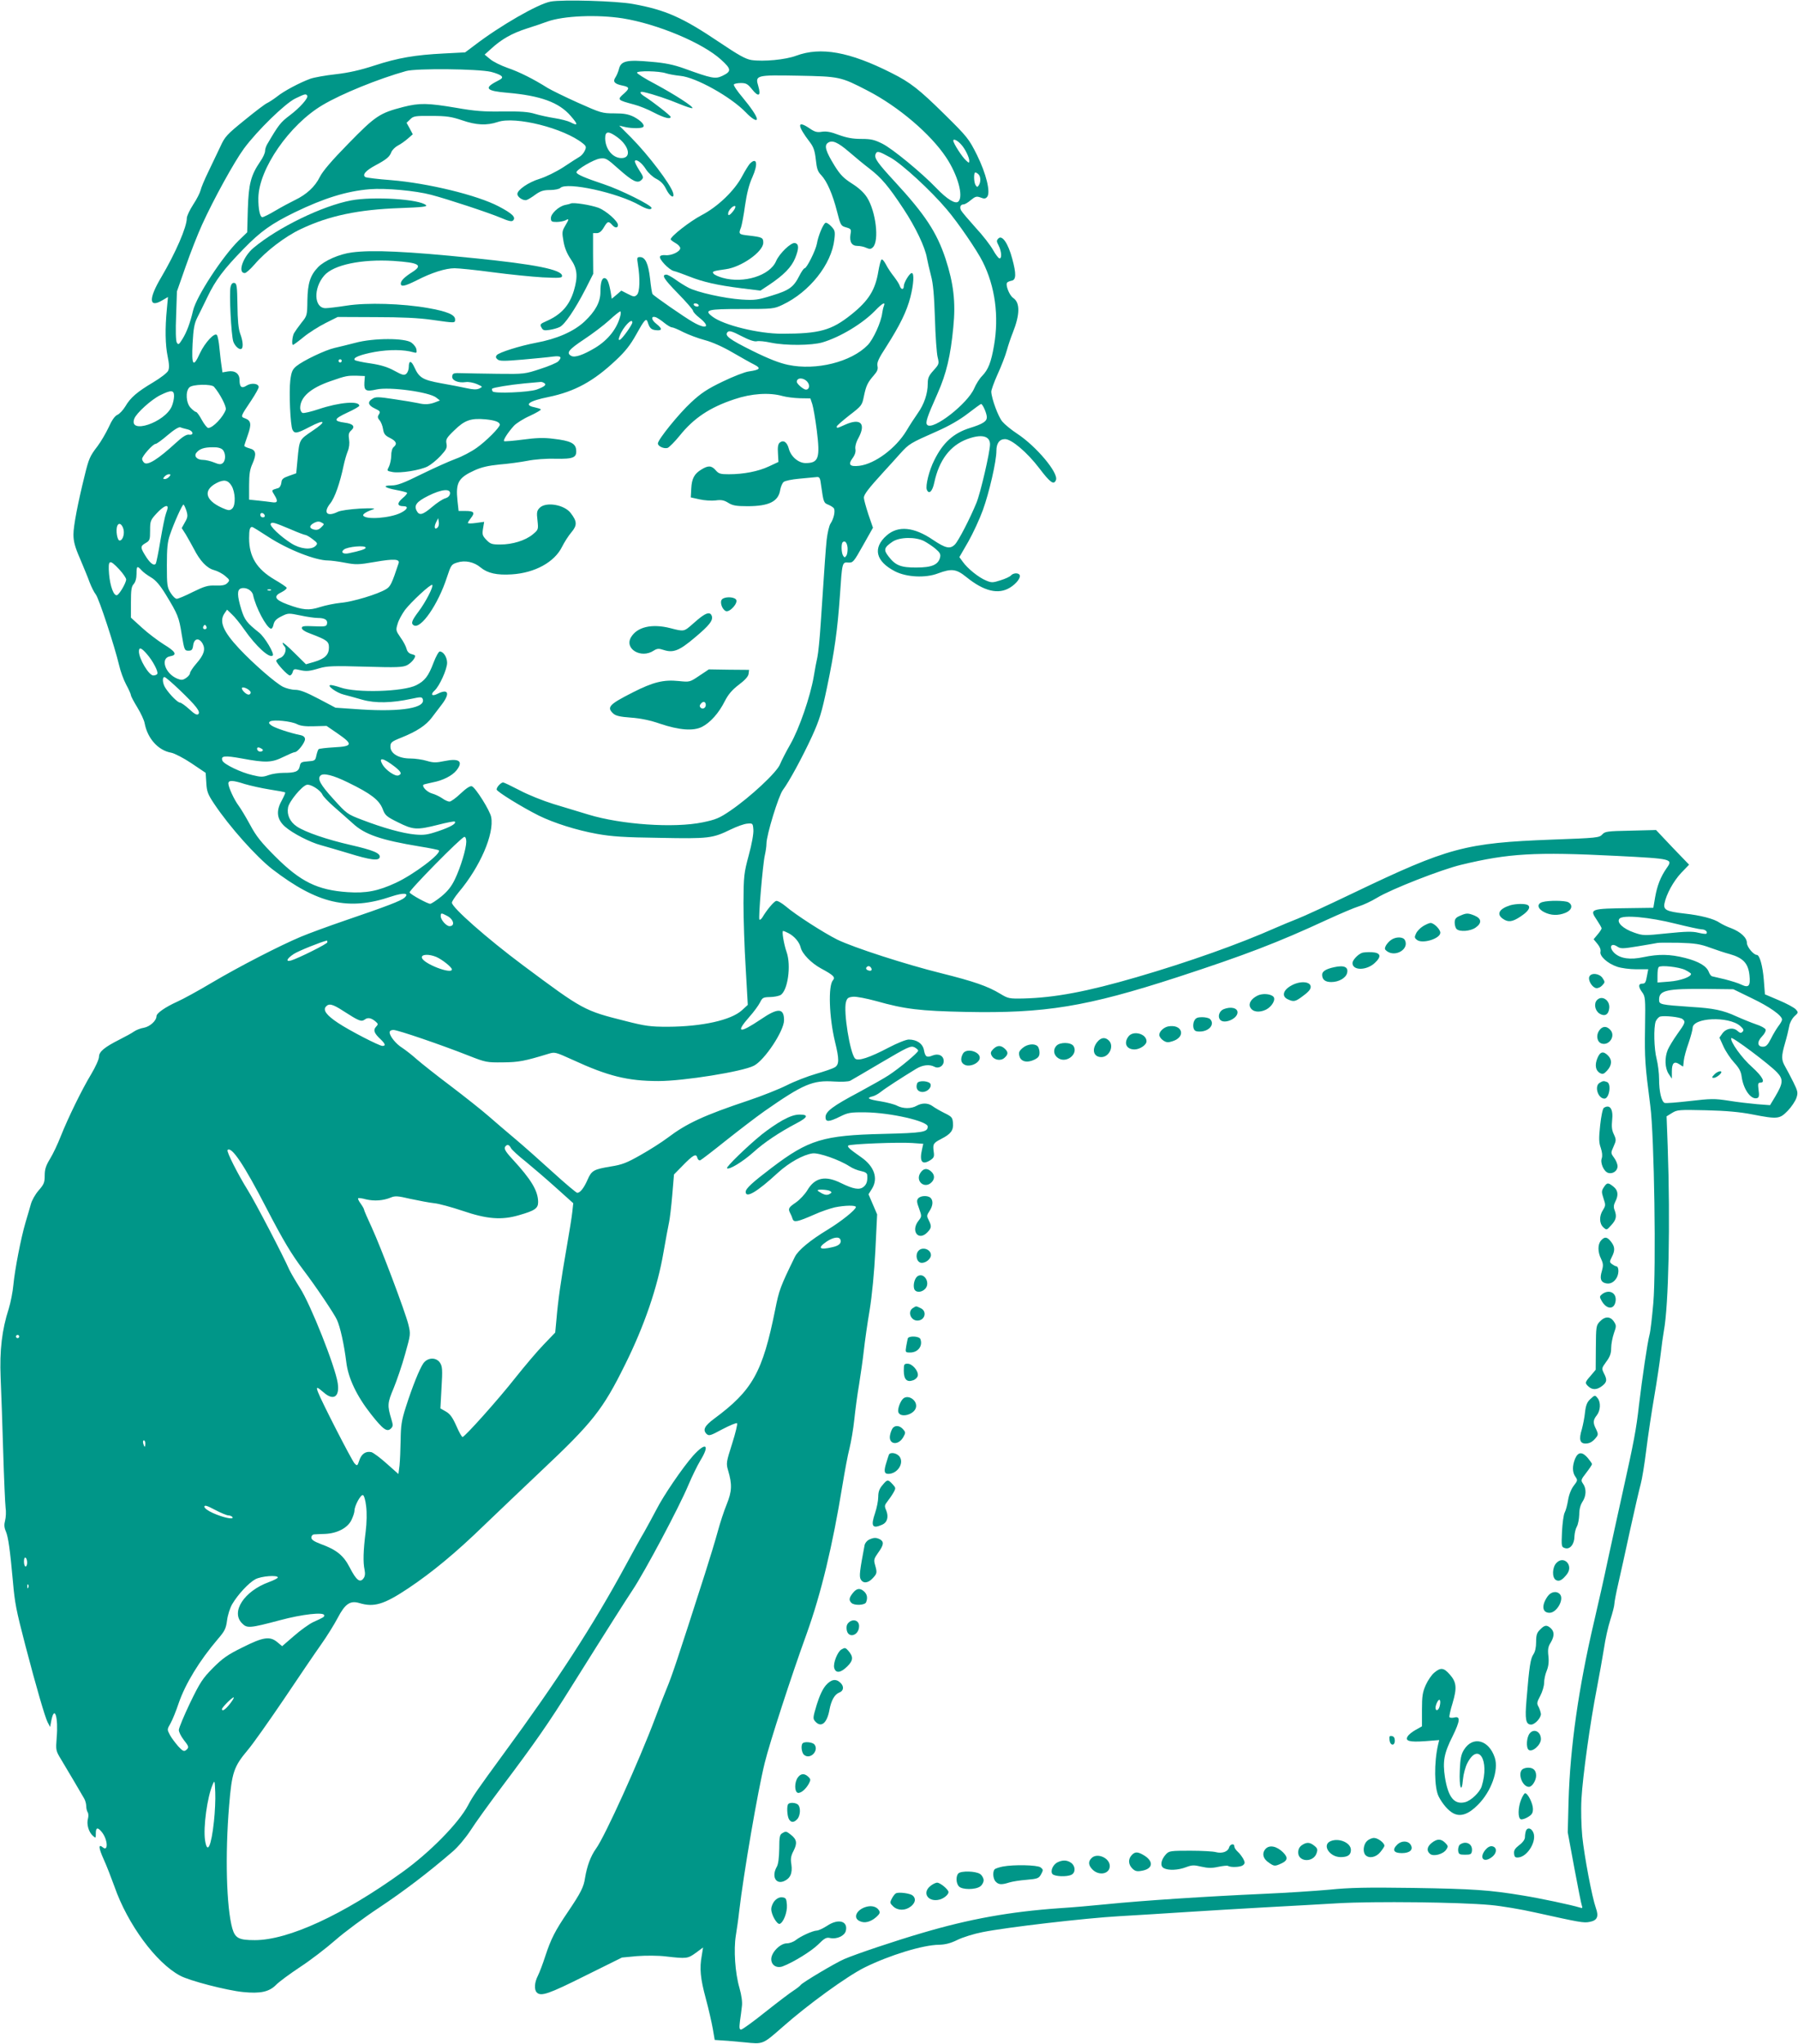 <?xml version="1.0" standalone="no"?>
<!DOCTYPE svg PUBLIC "-//W3C//DTD SVG 20010904//EN"
 "http://www.w3.org/TR/2001/REC-SVG-20010904/DTD/svg10.dtd">
<svg version="1.0" xmlns="http://www.w3.org/2000/svg"
 width="1126pt" height="1280pt" viewBox="0 0 1126 1280"
 preserveAspectRatio="xMidYMid meet">
<g transform="translate(0,1280) scale(0.1,-0.1)"
fill="#009688" stroke="none">
<path d="M3448 12790 c-78 -14 -318 -152 -479 -276 l-56 -42 -134 -7 c-179 -9
-286 -27 -436 -76 -86 -28 -160 -45 -241 -54 -64 -7 -135 -20 -158 -28 -66
-24 -166 -77 -208 -111 -22 -17 -50 -35 -62 -41 -13 -5 -77 -54 -143 -108
-110 -89 -123 -103 -151 -165 -18 -37 -51 -107 -75 -157 -24 -49 -46 -102 -49
-117 -4 -16 -24 -56 -46 -89 -22 -34 -40 -72 -40 -85 0 -56 -70 -217 -160
-370 -81 -136 -78 -195 6 -145 l36 21 -7 -76 c-12 -121 -10 -224 5 -296 10
-49 11 -74 3 -90 -6 -13 -48 -45 -93 -72 -101 -60 -143 -96 -175 -151 -14 -23
-36 -47 -50 -53 -16 -7 -35 -34 -55 -79 -17 -36 -48 -89 -69 -117 -48 -62 -55
-79 -80 -181 -44 -177 -71 -319 -71 -372 0 -43 9 -78 41 -151 22 -53 50 -119
60 -148 11 -29 28 -63 39 -77 20 -25 118 -325 146 -443 8 -36 28 -91 44 -121
17 -31 30 -61 30 -67 0 -6 18 -40 40 -76 22 -36 43 -81 46 -100 18 -95 85
-170 167 -184 20 -4 77 -33 126 -66 l89 -60 4 -63 c3 -55 10 -72 50 -132 97
-145 263 -330 363 -408 284 -218 478 -263 747 -171 76 25 114 22 81 -8 -21
-19 -109 -53 -373 -143 -102 -35 -225 -80 -275 -101 -129 -54 -386 -186 -560
-289 -82 -49 -179 -102 -215 -118 -75 -34 -130 -72 -130 -91 0 -28 -41 -65
-78 -72 -20 -3 -49 -14 -63 -24 -14 -10 -54 -32 -90 -50 -95 -48 -129 -76
-129 -108 0 -15 -22 -64 -49 -109 -58 -96 -145 -274 -191 -390 -18 -46 -47
-108 -66 -139 -27 -44 -34 -67 -34 -106 0 -44 -5 -55 -38 -93 -21 -24 -43 -63
-49 -87 -7 -24 -21 -74 -33 -113 -29 -98 -67 -295 -76 -390 -4 -44 -17 -111
-29 -150 -43 -133 -58 -261 -51 -433 4 -87 11 -294 16 -462 5 -168 12 -326 15
-351 4 -25 2 -62 -3 -81 -7 -26 -6 -44 5 -69 15 -36 26 -115 44 -314 12 -135
19 -173 78 -400 70 -268 123 -448 139 -480 l16 -30 8 43 c20 96 44 16 33 -110
-6 -79 -6 -81 28 -137 41 -68 127 -214 144 -244 7 -12 13 -33 13 -47 0 -14 4
-31 9 -39 5 -7 6 -25 2 -40 -10 -34 4 -83 29 -106 20 -18 20 -18 20 13 0 39
12 41 39 7 36 -46 40 -123 5 -94 -29 24 -27 -3 5 -74 18 -39 48 -117 68 -172
82 -235 260 -477 410 -557 57 -32 294 -93 395 -103 108 -11 163 1 206 44 20
21 89 71 152 113 63 41 162 117 219 167 58 51 182 143 276 205 156 104 306
218 459 350 34 29 81 85 112 132 29 46 120 172 202 281 203 270 290 395 429
618 243 388 347 551 383 605 77 115 294 523 351 660 22 52 55 120 74 152 63
102 36 121 -45 31 -66 -75 -185 -249 -230 -338 -20 -38 -54 -101 -76 -140 -23
-38 -74 -131 -114 -205 -203 -375 -431 -727 -764 -1180 -170 -233 -194 -267
-225 -326 -58 -110 -238 -294 -411 -418 -370 -267 -714 -426 -924 -426 -100 0
-123 12 -141 73 -37 133 -46 459 -20 770 17 208 29 243 117 348 31 36 131 178
224 315 92 137 197 292 234 344 37 52 84 128 105 168 46 88 78 110 135 93 93
-28 155 -9 308 93 148 99 297 222 475 395 90 86 250 239 357 340 323 304 386
385 524 664 121 243 204 486 241 703 14 81 30 166 35 189 5 22 14 99 20 170
l11 130 52 53 c68 70 87 80 94 52 3 -12 11 -19 19 -16 7 3 80 59 161 124 82
65 189 147 240 183 245 171 303 195 437 186 47 -3 89 -1 101 5 11 6 100 58
198 116 160 94 180 104 203 94 13 -7 24 -16 24 -22 0 -12 -116 -109 -185 -154
-27 -18 -112 -66 -188 -107 -162 -86 -207 -120 -207 -155 0 -32 21 -31 90 3
50 25 65 28 160 27 156 -2 390 -55 390 -89 0 -35 -29 -40 -279 -46 -376 -9
-466 -36 -698 -212 -121 -92 -163 -130 -163 -151 0 -43 72 0 201 119 71 65
160 114 218 122 39 5 168 -40 231 -81 19 -13 52 -26 73 -30 25 -5 37 -13 38
-24 3 -38 -3 -58 -22 -74 -26 -22 -64 -15 -142 23 -98 49 -164 35 -211 -45
-15 -25 -47 -59 -71 -76 -47 -32 -51 -39 -36 -68 5 -9 12 -25 15 -36 8 -23 31
-18 136 28 41 19 99 38 128 45 64 13 132 14 132 2 0 -17 -93 -91 -177 -142
-109 -66 -185 -129 -205 -170 -92 -188 -99 -209 -123 -329 -79 -394 -142 -507
-383 -685 -59 -44 -72 -69 -48 -94 16 -15 23 -13 101 29 46 24 87 41 91 37 4
-4 -10 -62 -31 -128 -37 -116 -38 -123 -25 -168 26 -88 24 -130 -9 -212 -17
-41 -42 -118 -56 -170 -14 -52 -50 -170 -80 -264 -174 -543 -206 -638 -240
-720 -20 -49 -53 -133 -72 -185 -99 -264 -315 -742 -371 -818 -33 -46 -56
-109 -68 -182 -8 -57 -27 -94 -108 -214 -80 -118 -105 -167 -141 -276 -15 -47
-36 -102 -46 -122 -22 -43 -25 -88 -7 -106 26 -26 75 -9 301 104 l232 115 95
9 c55 4 131 4 180 -2 130 -15 137 -14 187 22 l46 34 -8 -50 c-15 -81 -9 -143
25 -269 18 -66 37 -151 44 -190 l12 -70 44 -3 c25 -1 89 -7 143 -12 118 -12
112 -14 239 97 158 140 404 318 513 372 156 77 365 141 465 142 39 1 73 9 117
31 33 16 103 38 155 48 148 30 645 88 858 100 107 6 296 18 420 26 124 8 342
21 485 29 143 8 352 19 465 26 230 13 760 7 955 -11 66 -6 192 -27 280 -47
280 -62 302 -66 339 -59 49 9 60 33 40 88 -24 68 -72 322 -85 448 -6 67 -9
165 -5 235 8 143 55 481 96 690 16 83 36 196 45 252 8 56 26 137 40 180 14 43
25 87 25 98 0 11 11 70 25 130 14 61 48 214 75 340 28 127 57 253 65 281 8 28
24 125 35 215 11 90 34 241 50 334 16 94 34 213 40 265 6 52 15 118 20 145 30
161 41 680 24 1157 l-7 187 34 21 c32 20 43 21 214 17 126 -3 213 -11 289 -26
160 -31 171 -29 222 23 23 24 47 60 54 80 11 33 9 42 -19 99 -17 34 -40 78
-51 97 -25 43 -25 65 -1 148 11 37 22 84 26 105 3 21 17 47 32 62 26 23 26 25
9 44 -10 11 -58 37 -106 57 l-87 37 -7 90 c-7 88 -26 157 -44 157 -20 0 -62
50 -62 75 0 33 -39 69 -98 92 -26 9 -58 25 -72 34 -35 25 -120 47 -222 58
-113 13 -132 23 -124 64 12 58 55 137 104 190 l50 52 -104 108 -103 109 -159
-4 c-148 -3 -161 -5 -178 -24 -18 -20 -33 -22 -314 -32 -546 -21 -649 -49
-1246 -335 -154 -74 -310 -146 -349 -161 -38 -15 -99 -40 -135 -56 -230 -102
-544 -214 -870 -309 -312 -91 -514 -129 -710 -134 -90 -2 -97 0 -145 29 -79
48 -166 78 -370 129 -222 55 -550 161 -652 211 -84 42 -259 154 -322 208 -24
20 -51 36 -60 34 -14 -3 -59 -56 -87 -104 -7 -10 -14 -16 -18 -13 -8 7 21 348
34 404 5 22 10 54 10 72 0 53 76 301 103 336 39 52 121 203 182 335 48 106 61
149 95 311 46 220 65 357 80 571 14 209 14 210 52 207 30 -2 34 3 93 108 l62
110 -29 84 c-15 47 -28 93 -28 104 0 20 28 57 124 162 30 33 78 85 105 116 55
60 59 63 231 139 73 32 142 72 191 110 43 33 80 60 83 60 10 0 36 -59 36 -83
0 -26 -25 -42 -105 -67 -103 -32 -170 -92 -224 -202 -32 -62 -56 -160 -47
-184 13 -33 35 -13 47 44 30 140 99 232 206 272 89 33 143 21 143 -33 0 -47
-60 -306 -85 -366 -41 -100 -113 -239 -135 -261 -30 -30 -58 -24 -137 29 -119
81 -218 91 -290 28 -89 -78 -70 -162 52 -225 72 -37 191 -43 269 -13 86 32
115 28 178 -23 110 -89 200 -111 273 -66 41 25 70 64 60 80 -9 14 -40 12 -54
-4 -6 -7 -35 -21 -65 -30 -49 -16 -57 -16 -92 -1 -46 19 -115 75 -144 116
l-22 30 56 97 c30 53 71 142 91 197 40 110 85 306 85 372 0 47 19 73 54 73 41
0 139 -83 215 -183 69 -91 91 -106 104 -73 17 44 -123 211 -243 290 -37 24
-79 59 -93 76 -25 29 -67 142 -69 186 -1 10 17 60 39 109 23 50 49 117 58 150
9 33 26 83 37 110 46 115 47 190 3 219 -24 16 -51 85 -37 97 4 4 16 9 27 11
29 5 30 43 4 138 -25 95 -63 150 -86 127 -13 -13 -13 -18 1 -45 19 -37 21 -85
4 -80 -7 3 -25 27 -40 54 -15 27 -63 90 -108 138 -44 49 -85 97 -91 108 -11
21 -4 38 16 38 7 0 28 12 45 27 28 23 36 25 61 16 22 -9 31 -8 41 4 23 28 -6
146 -64 263 -50 100 -59 112 -203 254 -158 156 -214 200 -332 259 -263 133
-443 165 -597 108 -66 -25 -205 -38 -280 -27 -37 6 -80 30 -202 112 -230 155
-336 202 -540 239 -102 19 -442 29 -516 15z m452 -105 c217 -35 500 -153 616
-259 65 -59 66 -73 8 -101 -44 -21 -65 -17 -239 46 -67 24 -120 35 -207 42
-150 14 -188 6 -201 -42 -4 -18 -15 -44 -23 -56 -18 -27 -5 -41 45 -51 43 -9
45 -17 11 -48 -47 -41 -46 -42 62 -71 31 -8 86 -30 123 -50 64 -33 105 -44
105 -27 0 8 -109 93 -162 127 -34 21 -36 35 -5 28 58 -13 153 -45 222 -74 42
-17 78 -29 81 -26 9 8 -109 84 -233 151 -64 33 -115 66 -114 71 2 13 138 11
182 -4 19 -6 59 -13 89 -16 98 -9 316 -131 410 -228 39 -41 70 -59 70 -42 0
17 -36 70 -89 134 -34 40 -59 77 -55 82 3 5 23 9 44 9 33 0 43 -6 71 -41 39
-49 56 -40 38 21 -21 69 -15 71 250 66 258 -5 265 -6 433 -93 194 -100 396
-272 494 -420 72 -109 109 -242 76 -275 -18 -18 -70 13 -138 84 -91 95 -274
246 -338 278 -50 25 -71 30 -132 30 -54 0 -91 7 -141 25 -49 19 -78 24 -105
20 -30 -5 -44 -2 -75 19 -83 57 -83 22 0 -86 22 -29 30 -53 36 -108 6 -56 12
-75 34 -97 36 -38 72 -121 99 -228 22 -86 24 -90 57 -99 31 -9 33 -12 27 -44
-7 -47 8 -72 44 -72 16 0 41 -5 55 -12 21 -9 29 -9 42 4 40 41 18 224 -37 311
-19 30 -51 60 -94 87 -53 34 -74 55 -110 113 -54 88 -66 125 -42 142 27 20 62
5 133 -56 38 -33 95 -80 128 -105 74 -57 118 -108 213 -252 76 -115 136 -241
147 -309 4 -21 15 -69 25 -108 14 -51 20 -123 25 -270 3 -110 11 -219 17 -242
10 -41 9 -44 -26 -83 -30 -33 -36 -48 -36 -83 0 -62 -23 -129 -62 -184 -19
-27 -51 -76 -71 -110 -67 -111 -198 -208 -295 -220 -61 -7 -73 7 -42 49 14 19
20 39 17 55 -3 16 4 44 20 72 47 89 12 124 -83 82 -53 -24 -54 -24 -54 -12 0
5 36 36 79 70 77 59 80 63 91 119 14 67 23 86 62 131 22 25 28 39 23 60 -4 21
7 46 56 121 84 132 127 219 150 308 21 82 25 152 9 152 -14 0 -50 -60 -50 -82
0 -24 -17 -23 -25 1 -3 11 -20 37 -36 58 -17 21 -40 55 -51 77 -11 21 -23 35
-28 30 -5 -5 -13 -37 -19 -71 -19 -118 -60 -185 -170 -273 -124 -99 -198 -120
-434 -120 -147 0 -366 54 -435 107 -56 42 -34 48 186 48 192 0 199 1 252 26
170 80 308 255 325 409 6 50 4 58 -20 83 -14 15 -31 25 -36 21 -15 -9 -45 -81
-53 -129 -8 -44 -64 -155 -77 -155 -5 0 -20 -21 -33 -47 -36 -71 -63 -91 -172
-124 -89 -28 -108 -30 -189 -25 -106 7 -279 45 -335 75 -21 11 -58 34 -81 51
-23 16 -48 30 -55 30 -34 0 -17 -27 71 -117 52 -53 95 -103 95 -109 0 -7 18
-27 40 -44 73 -58 44 -76 -42 -26 -51 29 -246 164 -252 175 -3 4 -10 48 -15
96 -11 95 -30 135 -63 135 -19 0 -20 -3 -13 -47 14 -87 12 -171 -6 -189 -15
-14 -20 -14 -57 5 l-41 21 -30 -26 -30 -25 -6 38 c-11 63 -21 88 -37 91 -18 4
-28 -26 -28 -87 0 -63 -32 -121 -100 -185 -68 -63 -174 -109 -305 -133 -100
-19 -230 -60 -244 -77 -8 -10 -7 -17 5 -27 13 -11 41 -11 157 -1 78 7 163 15
190 19 50 6 59 -3 32 -31 -9 -8 -59 -30 -113 -47 -94 -31 -101 -32 -262 -30
-91 1 -192 3 -225 4 -54 2 -60 0 -63 -19 -4 -26 37 -44 84 -37 17 3 48 -3 70
-12 38 -17 38 -17 16 -28 -17 -8 -39 -7 -80 2 -31 7 -104 21 -161 31 -114 21
-136 34 -166 100 -20 44 -35 44 -35 1 0 -16 -7 -34 -16 -42 -13 -11 -25 -8
-74 19 -42 23 -83 36 -149 46 -51 7 -95 17 -99 21 -15 14 33 34 125 51 91 16
183 15 241 -2 21 -6 23 -4 20 16 -1 13 -15 32 -31 44 -40 30 -238 30 -352 -1
-44 -11 -102 -26 -130 -32 -58 -13 -196 -79 -239 -114 -24 -20 -31 -34 -38
-88 -9 -73 0 -285 14 -311 13 -25 28 -23 106 18 99 52 111 37 19 -24 -84 -57
-82 -53 -94 -182 l-8 -84 -45 -16 c-37 -13 -46 -20 -48 -43 -2 -16 -10 -30
-18 -33 -47 -14 -45 -12 -25 -45 24 -39 19 -50 -17 -44 -15 2 -53 7 -84 10
l-58 6 0 90 c0 70 5 100 21 135 27 61 22 86 -18 96 -18 5 -33 12 -33 16 0 4
10 34 22 68 24 68 20 90 -17 104 -30 11 -30 10 39 113 25 38 46 75 46 83 0 23
-47 28 -76 9 -31 -20 -44 -9 -44 36 0 39 -29 60 -72 53 l-35 -6 -6 43 c-4 24
-9 74 -13 110 -3 36 -10 72 -15 80 -13 21 -75 -45 -107 -113 -42 -93 -53 -78
-46 60 5 93 11 126 29 162 13 25 41 83 64 130 50 105 102 174 226 301 108 111
175 158 320 229 184 89 325 133 470 145 100 8 287 -9 385 -35 103 -27 361
-112 439 -145 46 -20 66 -24 74 -16 20 20 -5 44 -91 89 -134 70 -442 145 -674
164 -81 6 -153 15 -160 19 -21 14 2 41 64 74 69 37 88 53 99 83 5 12 23 31 40
40 18 9 46 29 63 44 l31 27 -19 36 -20 36 23 22 c20 20 31 22 134 21 94 0 124
-5 190 -27 89 -31 155 -34 224 -11 111 38 415 -39 533 -134 21 -17 23 -23 12
-46 -6 -14 -21 -31 -33 -38 -12 -7 -58 -36 -101 -65 -45 -29 -110 -61 -149
-73 -69 -21 -139 -69 -139 -95 0 -20 39 -45 59 -37 9 3 34 18 55 34 31 22 50
28 91 28 28 0 57 6 64 13 40 40 360 -30 498 -109 42 -24 73 -31 73 -16 0 17
-195 114 -298 148 -123 41 -172 63 -172 75 0 17 109 81 147 86 36 5 43 1 118
-66 88 -78 118 -92 142 -68 15 14 13 20 -15 63 -17 27 -29 52 -26 56 9 14 44
-12 69 -52 14 -22 43 -49 65 -60 29 -15 47 -34 62 -65 23 -47 55 -64 43 -22
-17 55 -155 237 -263 346 l-74 74 39 -9 c42 -9 102 -9 111 1 12 12 -15 40 -58
63 -35 17 -61 22 -123 22 -76 0 -85 3 -226 66 -80 36 -166 78 -191 93 -89 56
-176 100 -252 126 -42 15 -91 39 -109 55 l-34 28 40 36 c65 60 130 97 223 127
48 15 106 35 130 44 101 36 311 45 472 20z m-825 -335 c28 -7 56 -18 64 -25
11 -11 7 -17 -27 -34 -84 -43 -67 -61 66 -72 207 -18 323 -60 396 -145 48 -55
47 -65 -3 -39 -16 8 -59 19 -97 25 -38 6 -94 18 -124 27 -42 13 -90 16 -201
15 -118 -2 -174 2 -293 23 -178 30 -229 31 -331 5 -147 -38 -173 -55 -342
-228 -106 -108 -162 -174 -180 -210 -30 -61 -83 -110 -156 -145 -29 -14 -83
-43 -122 -66 -38 -23 -75 -41 -82 -41 -15 0 -26 51 -25 121 3 181 194 458 402
581 117 70 351 165 523 213 63 18 451 14 532 -5z m-1151 -149 c9 -14 -46 -76
-110 -124 -57 -43 -69 -58 -141 -181 -7 -12 -13 -30 -13 -42 0 -12 -13 -41
-30 -65 -59 -87 -73 -140 -78 -299 l-4 -145 -54 -52 c-102 -101 -264 -349
-285 -438 -18 -77 -40 -136 -67 -179 -22 -35 -25 -37 -35 -21 -6 11 -8 75 -4
169 l5 151 55 157 c30 86 76 203 102 260 72 159 202 395 263 478 83 112 256
281 321 313 60 29 67 31 75 18z m1943 -261 c74 -55 89 -130 25 -130 -55 0
-102 57 -102 125 0 45 21 46 77 5z m2154 -47 c23 -25 49 -79 49 -99 0 -16 -2
-16 -20 1 -25 22 -80 108 -80 124 0 15 28 1 51 -26z m-444 -80 c74 -42 252
-206 351 -323 71 -83 190 -257 226 -329 78 -155 103 -341 71 -525 -18 -105
-36 -151 -75 -191 -16 -16 -38 -51 -49 -77 -41 -96 -258 -265 -294 -229 -13
13 -4 43 65 198 55 124 81 235 98 413 16 157 2 275 -49 431 -55 165 -128 276
-318 482 -107 116 -129 147 -120 171 9 23 20 20 94 -21z m551 -105 c14 -14 15
-47 2 -68 -9 -13 -11 -13 -20 0 -12 18 -13 80 -2 80 4 0 13 -5 20 -12z m-1753
-818 c3 -5 -1 -10 -9 -10 -8 0 -18 5 -21 10 -3 6 1 10 9 10 8 0 18 -4 21 -10z
m1160 -7 c-4 -10 -8 -29 -10 -43 -7 -58 -56 -165 -91 -201 -103 -106 -323
-161 -498 -124 -54 11 -123 38 -224 88 -147 73 -177 96 -155 118 10 10 29 4
87 -26 48 -25 82 -36 96 -32 12 3 52 -1 88 -9 92 -19 255 -18 323 2 111 33
250 117 329 198 46 48 67 59 55 29z m-1650 -60 c-20 -80 -76 -152 -159 -202
-74 -44 -126 -62 -148 -50 -34 18 -18 39 80 104 53 35 124 89 157 119 33 31
64 55 69 56 4 0 5 -12 1 -27z m275 -45 c19 -15 40 -28 48 -28 7 0 39 -13 71
-30 33 -16 93 -39 135 -50 46 -12 113 -42 173 -77 54 -31 115 -66 136 -76 45
-23 37 -33 -33 -43 -25 -3 -99 -32 -165 -64 -96 -46 -136 -73 -197 -130 -76
-70 -208 -233 -208 -257 0 -18 38 -35 61 -28 10 4 44 38 75 76 88 110 189 178
344 229 106 36 218 43 300 20 25 -7 74 -13 110 -14 l65 -1 12 -36 c6 -19 19
-92 28 -163 22 -175 12 -206 -70 -206 -44 0 -92 40 -105 90 -11 42 -34 57 -57
38 -10 -8 -14 -28 -11 -67 l3 -54 -60 -28 c-66 -31 -158 -49 -251 -49 -52 0
-63 3 -82 25 -26 30 -47 31 -89 5 -45 -27 -61 -57 -64 -120 l-3 -55 54 -12
c30 -7 76 -10 101 -7 35 5 53 2 80 -15 27 -17 50 -21 120 -21 134 0 194 29
205 102 4 21 13 43 22 50 8 7 51 16 96 20 45 4 92 9 106 10 23 3 26 -1 33 -57
14 -100 16 -105 45 -116 14 -6 30 -16 34 -22 10 -16 0 -65 -21 -96 -9 -14 -19
-59 -24 -101 -7 -72 -11 -127 -37 -520 -6 -96 -16 -193 -21 -215 -5 -22 -16
-77 -23 -122 -21 -124 -91 -327 -146 -423 -27 -47 -56 -104 -65 -126 -19 -50
-187 -206 -310 -290 -70 -48 -93 -57 -175 -74 -179 -37 -510 -14 -716 49 -54
16 -152 46 -218 66 -65 20 -160 58 -212 86 -52 27 -98 49 -103 49 -14 0 -41
-29 -41 -44 0 -13 159 -111 265 -164 94 -46 235 -91 363 -114 94 -17 172 -22
395 -25 306 -6 329 -3 442 52 39 19 86 36 105 37 34 3 35 2 38 -38 2 -24 -10
-91 -29 -160 -30 -112 -32 -129 -33 -299 0 -99 6 -283 14 -409 l13 -229 -36
-33 c-68 -63 -251 -103 -465 -104 -108 0 -140 4 -265 36 -259 65 -265 68 -642
349 -224 167 -445 362 -445 392 0 8 20 38 43 66 134 159 223 365 203 470 -7
40 -98 185 -121 193 -10 4 -35 -12 -70 -45 -29 -28 -61 -51 -70 -51 -9 0 -30
9 -46 21 -16 11 -45 25 -64 30 -31 9 -64 43 -53 55 3 2 28 8 56 14 65 12 124
42 151 76 44 56 17 77 -75 58 -53 -11 -70 -11 -111 1 -26 8 -73 15 -104 15
-72 0 -124 31 -124 74 0 26 6 32 69 57 97 39 154 77 190 125 17 23 46 61 64
84 52 69 39 99 -28 65 -35 -18 -47 -5 -18 21 30 27 78 133 78 173 0 35 -23 71
-46 71 -7 0 -24 -31 -39 -70 -32 -85 -55 -114 -108 -141 -80 -41 -376 -50
-476 -14 -24 8 -51 15 -60 15 -29 -1 36 -49 82 -60 23 -6 75 -20 116 -32 82
-23 184 -21 309 6 55 12 64 12 69 -1 22 -56 -131 -82 -385 -66 l-161 11 -106
56 c-78 41 -117 56 -146 56 -22 0 -57 9 -77 19 -47 24 -186 145 -274 239 -101
108 -127 170 -92 221 l16 23 30 -29 c17 -15 51 -57 76 -93 76 -109 160 -185
180 -165 12 11 -50 115 -85 143 -78 62 -91 79 -112 146 -26 86 -27 123 -2 131
31 10 70 -12 76 -42 17 -78 82 -201 111 -210 6 -2 14 9 17 26 5 22 17 35 49
51 42 21 45 21 118 6 41 -9 91 -16 110 -16 44 0 63 -12 58 -36 -3 -17 -12 -19
-81 -16 -64 3 -77 1 -77 -11 0 -10 22 -24 56 -36 102 -39 114 -48 114 -86 0
-45 -25 -70 -92 -90 l-52 -15 -73 72 c-40 40 -73 68 -73 62 0 -5 5 -15 11 -21
18 -18 2 -63 -26 -73 -14 -5 -25 -13 -25 -18 0 -15 71 -92 85 -92 7 0 15 10
18 21 5 19 10 21 39 14 46 -11 65 -9 128 10 47 14 87 16 287 10 200 -6 235 -4
262 9 26 14 51 43 51 59 0 3 -11 8 -24 11 -15 4 -26 16 -30 33 -4 16 -21 48
-38 71 -29 42 -30 46 -18 85 6 23 28 62 46 87 40 52 162 165 171 157 9 -10
-42 -109 -86 -167 -42 -56 -49 -74 -30 -86 44 -27 153 131 208 301 25 76 28
81 64 92 49 16 106 4 147 -31 44 -36 102 -49 195 -43 145 9 268 77 315 173 14
28 40 69 58 90 37 44 37 68 -4 121 -40 53 -155 72 -194 33 -18 -18 -20 -29
-14 -79 6 -57 6 -58 -30 -88 -46 -38 -127 -63 -203 -63 -52 0 -62 3 -87 29
-25 26 -27 34 -21 71 l7 42 -51 -7 c-28 -4 -51 -4 -51 0 0 4 9 18 20 32 26 33
18 43 -35 43 l-43 0 -7 64 c-12 114 5 144 108 191 42 19 85 29 155 36 53 4
132 15 174 23 44 9 119 15 176 13 114 -2 135 7 130 57 -4 40 -37 56 -142 68
-60 8 -109 6 -191 -5 -60 -8 -113 -12 -118 -10 -8 5 22 53 62 97 14 15 59 44
100 62 41 19 71 37 68 40 -3 4 -21 9 -38 13 -72 14 -38 40 87 65 164 34 281
98 421 230 58 54 91 96 126 159 52 94 64 108 73 80 12 -38 22 -48 53 -51 39
-4 40 10 0 41 -32 25 -33 51 -1 40 9 -4 33 -19 52 -35z m-200 3 c0 -15 -64
-104 -78 -109 -9 -3 -10 3 -1 25 20 54 79 116 79 84z m-1820 -241 c0 -5 -4
-10 -10 -10 -5 0 -10 5 -10 10 0 6 5 10 10 10 6 0 10 -4 10 -10z m142 -136
c-3 -51 10 -58 76 -43 82 18 331 -16 374 -51 l23 -18 -26 -10 c-37 -15 -69
-17 -109 -7 -19 4 -87 16 -150 25 -99 15 -118 16 -137 3 -33 -19 -28 -41 12
-60 38 -18 39 -21 25 -43 -6 -10 -4 -20 7 -32 9 -10 19 -35 22 -56 5 -30 13
-40 44 -55 39 -20 46 -37 22 -57 -9 -7 -15 -29 -15 -54 0 -22 -7 -53 -14 -68
-14 -27 -14 -27 22 -34 48 -9 173 11 220 35 21 11 57 40 81 66 37 40 42 51 37
77 -5 26 0 36 49 83 65 64 104 77 195 69 61 -6 90 -17 90 -34 0 -17 -87 -104
-144 -144 -33 -24 -92 -55 -131 -69 -38 -14 -135 -57 -214 -96 -115 -57 -153
-71 -189 -71 -61 0 -44 -15 32 -29 33 -6 62 -14 65 -17 3 -3 -9 -19 -28 -34
-36 -31 -34 -50 5 -50 35 0 26 -21 -17 -42 -67 -33 -218 -44 -234 -17 -6 9 22
26 64 40 16 6 -17 7 -84 4 -65 -4 -122 -12 -139 -20 -68 -34 -94 -6 -48 52 29
36 61 128 84 238 6 28 17 67 25 87 10 24 13 51 9 76 -5 31 -2 43 14 57 26 24
12 41 -41 48 -73 10 -69 23 14 62 42 19 77 39 77 44 0 32 -125 22 -253 -21
-48 -16 -94 -27 -102 -24 -8 3 -15 17 -15 31 0 68 65 125 190 168 97 34 106
35 165 34 l50 -2 -3 -41z m2773 6 c19 -21 14 -50 -8 -50 -15 0 -57 36 -57 49
0 27 41 28 65 1z m-1647 -9 c17 -10 2 -23 -48 -41 -50 -17 -265 -26 -275 -11
-4 7 -5 14 -3 17 8 7 109 24 203 33 50 4 95 9 100 9 6 1 16 -2 23 -7z m-2068
-23 c38 -44 79 -124 74 -143 -15 -45 -80 -115 -110 -115 -7 0 -25 23 -40 50
-15 28 -31 50 -36 50 -5 0 -20 11 -33 25 -30 29 -35 104 -9 129 19 20 138 22
154 4z m-250 -58 c0 -17 -6 -45 -14 -64 -43 -102 -273 -179 -235 -78 13 35
106 119 162 147 69 34 87 33 87 -5z m85 -209 c35 -8 42 -38 8 -33 -15 2 -40
-13 -80 -50 -112 -103 -178 -145 -200 -126 -7 6 -13 17 -13 24 0 18 68 94 84
94 7 0 41 25 76 55 41 35 71 53 80 49 8 -4 29 -9 45 -13z m219 -127 c20 -20
21 -68 1 -84 -12 -10 -23 -9 -55 4 -22 9 -53 16 -69 16 -38 0 -59 24 -40 46
19 23 47 33 101 33 30 1 52 -5 62 -15z m-334 -169 c-7 -8 -19 -15 -27 -15 -13
0 -13 3 -3 15 7 8 19 15 27 15 13 0 13 -3 3 -15z m390 -57 c24 -40 27 -120 5
-142 -12 -12 -22 -13 -41 -6 -126 48 -150 117 -58 165 46 24 72 19 94 -17z
m1368 -50 c-2 -14 -13 -24 -30 -29 -15 -4 -52 -28 -81 -53 -60 -51 -81 -56
-97 -26 -19 35 -2 58 72 95 84 42 141 47 136 13z m-1651 -105 c10 -33 9 -43
-9 -74 l-20 -36 25 -39 c13 -22 36 -63 51 -91 38 -75 81 -121 126 -133 22 -6
53 -22 70 -37 29 -24 30 -27 15 -43 -13 -14 -30 -18 -74 -17 -49 2 -69 -4
-143 -40 -47 -24 -93 -43 -101 -43 -9 0 -26 17 -39 38 -21 34 -23 48 -23 172
0 106 4 147 19 190 25 74 77 190 85 190 3 0 11 -17 18 -37z m-117 18 c0 -5 -5
-22 -11 -38 -6 -15 -21 -89 -34 -165 -12 -75 -26 -141 -29 -147 -10 -16 -32
-2 -58 37 -40 62 -41 71 -8 90 28 16 30 21 30 80 0 59 2 65 41 107 39 42 69
58 69 36z m608 -49 c2 -7 -3 -12 -12 -12 -9 0 -16 7 -16 16 0 17 22 14 28 -4z
m1083 -75 c-18 -18 -25 1 -11 30 l14 28 4 -24 c2 -13 -1 -28 -7 -34z m-729 1
c-15 -15 -27 -19 -47 -14 -31 8 -29 26 5 43 17 8 29 9 43 1 19 -10 19 -10 -1
-30z m-189 -14 c43 -19 84 -34 89 -34 6 0 27 -12 45 -26 32 -24 34 -28 19 -43
-28 -27 -97 -19 -153 17 -69 44 -136 109 -128 122 8 13 23 8 128 -36z m-1052
9 c12 -31 -1 -78 -22 -78 -15 0 -25 64 -15 91 9 22 26 16 37 -13z m909 -55
c123 -80 296 -148 375 -148 16 0 64 -6 105 -14 69 -13 84 -13 188 5 120 21
158 18 148 -9 -42 -127 -51 -146 -79 -162 -50 -31 -209 -79 -282 -85 -39 -4
-98 -16 -132 -27 -68 -22 -106 -19 -203 17 -81 30 -90 52 -34 78 19 10 32 22
29 27 -3 5 -37 28 -75 50 -112 66 -160 143 -160 260 0 53 5 70 19 70 4 0 49
-28 101 -62z m4108 -27 c20 -11 52 -32 71 -48 28 -24 33 -34 28 -55 -12 -45
-52 -62 -147 -62 -98 -1 -133 13 -176 70 -32 41 -28 55 26 92 44 29 144 31
198 3z m-480 -42 c1 -19 -2 -41 -8 -49 -9 -13 -11 -13 -20 0 -11 17 -13 73 -3
84 14 14 28 -2 31 -35z m-3018 1 c0 -9 -35 -20 -107 -35 -33 -7 -51 6 -30 23
23 19 137 29 137 12z m-1543 -136 c24 -26 43 -54 43 -63 0 -21 -42 -93 -57
-98 -20 -7 -43 53 -50 132 -7 91 2 95 64 29z m139 -5 c10 -12 38 -32 60 -45
30 -18 55 -47 92 -107 76 -125 83 -142 100 -251 16 -97 18 -101 42 -101 21 0
26 6 30 35 6 43 37 48 59 9 19 -35 9 -69 -39 -124 -22 -25 -40 -53 -40 -60 0
-8 -11 -22 -25 -31 -21 -14 -30 -14 -55 -4 -77 32 -108 129 -45 140 47 8 36
29 -40 75 -38 24 -100 71 -137 105 l-68 62 0 96 c0 76 3 99 17 114 11 12 18
36 18 64 0 50 4 53 31 23z m811 -125 c-3 -3 -12 -4 -19 -1 -8 3 -5 6 6 6 11 1
17 -2 13 -5z m-408 -243 c-15 -5 -22 6 -14 19 6 9 10 9 16 -1 5 -8 4 -15 -2
-18z m-370 -156 c38 -43 74 -112 66 -125 -3 -6 -15 -10 -25 -10 -28 0 -90 105
-90 150 0 29 14 25 49 -15z m207 -227 c103 -99 131 -135 116 -150 -8 -8 -24 0
-56 30 -25 23 -52 42 -59 42 -14 0 -63 49 -90 90 -19 27 -23 70 -7 70 6 0 49
-37 96 -82z m444 -15 c0 -7 -6 -13 -13 -13 -17 0 -49 34 -41 43 10 9 54 -15
54 -30z m290 -198 c22 -11 53 -15 108 -13 l77 2 70 -48 c97 -67 94 -80 -22
-86 -50 -3 -95 -8 -98 -12 -4 -4 -10 -22 -14 -40 -6 -31 -10 -33 -53 -36 -41
-3 -46 -6 -51 -31 -7 -33 -27 -41 -103 -41 -28 0 -70 -6 -92 -14 -35 -13 -49
-13 -101 0 -72 16 -179 68 -188 90 -12 31 12 34 122 14 150 -28 188 -26 260
10 33 16 65 30 72 30 17 0 63 59 63 81 0 12 -9 21 -27 25 -69 14 -160 45 -182
60 -18 13 -20 18 -10 26 20 13 133 2 169 -17z m-221 -154 c9 -6 10 -11 2 -15
-13 -8 -31 1 -31 15 0 11 11 11 29 0z m834 -113 c40 -32 46 -45 22 -54 -20 -8
-78 32 -99 67 -29 50 3 44 77 -13z m-292 -99 c142 -69 193 -109 215 -164 15
-41 24 -49 97 -85 94 -47 117 -49 251 -15 54 14 101 23 104 20 12 -12 -26 -34
-103 -60 -68 -23 -90 -26 -146 -21 -77 7 -199 41 -332 92 -92 35 -96 38 -180
131 -81 89 -101 126 -80 146 17 18 79 3 174 -44z m-648 -9 c34 -10 104 -26
155 -34 52 -8 96 -16 98 -19 2 -2 -8 -25 -22 -51 -37 -66 -30 -118 21 -163 48
-42 157 -98 225 -116 30 -8 107 -31 171 -50 139 -43 192 -50 197 -25 5 25 -41
44 -185 77 -144 33 -280 79 -334 115 -43 29 -64 73 -55 120 7 37 84 131 116
141 23 7 85 -31 99 -61 5 -12 37 -45 71 -75 35 -30 88 -78 120 -106 74 -69
176 -104 419 -144 63 -10 116 -21 119 -24 19 -19 -157 -152 -270 -204 -110
-51 -186 -66 -301 -58 -189 13 -295 65 -452 222 -89 89 -120 127 -159 200 -27
50 -60 104 -72 120 -28 37 -63 114 -64 138 0 22 26 22 103 -3z m1387 -361 c0
-43 -35 -160 -71 -235 -21 -44 -44 -74 -85 -108 -31 -25 -63 -46 -70 -46 -16
0 -121 57 -129 71 -7 10 324 347 343 348 7 1 12 -11 12 -30z m7205 -89 c351
-18 353 -19 312 -77 -38 -55 -59 -109 -72 -183 l-11 -65 -145 -2 c-251 -3
-256 -5 -209 -74 16 -24 30 -48 30 -53 0 -4 -11 -22 -25 -38 l-25 -30 24 -29
c15 -18 22 -36 19 -49 -7 -27 44 -74 104 -94 26 -9 79 -16 121 -16 l74 0 -7
-37 c-8 -46 -12 -53 -30 -53 -25 0 -26 -19 -3 -51 22 -30 23 -36 20 -227 -3
-191 0 -232 33 -487 25 -187 37 -1021 19 -1234 -8 -90 -18 -180 -24 -200 -13
-48 -46 -273 -66 -441 -17 -152 -32 -230 -102 -545 -27 -121 -68 -310 -92
-420 -23 -110 -62 -283 -86 -385 -98 -418 -151 -789 -161 -1130 l-5 -195 41
-222 c23 -123 44 -230 48 -239 5 -13 2 -15 -13 -10 -55 17 -244 57 -354 75
-211 35 -312 42 -690 48 -292 4 -397 2 -525 -11 -88 -8 -272 -20 -410 -26
-357 -16 -758 -42 -985 -65 -80 -8 -212 -20 -295 -25 -311 -22 -562 -67 -860
-155 -168 -49 -415 -132 -489 -164 -57 -25 -262 -147 -272 -162 -3 -5 -23 -21
-43 -34 -21 -13 -100 -73 -177 -134 -76 -61 -145 -111 -153 -111 -11 0 -12 11
-7 53 4 28 10 70 12 92 4 25 -2 69 -15 115 -28 96 -37 241 -23 328 6 37 16
105 21 152 28 239 116 752 160 930 31 127 168 548 262 807 91 253 163 552 225
933 14 85 33 189 44 230 10 41 24 122 30 180 6 58 19 157 30 220 10 63 24 160
30 215 6 55 22 168 36 250 15 91 29 238 36 375 l11 225 -27 63 -27 63 22 35
c40 65 14 140 -68 197 -73 51 -88 65 -81 73 10 10 315 22 401 16 l69 -5 -7
-31 c-19 -81 -1 -105 52 -71 22 15 25 22 20 55 -6 46 -2 52 48 78 59 30 77 53
73 99 -3 35 -7 40 -54 63 -28 14 -61 33 -74 43 -29 21 -66 21 -100 2 -33 -19
-84 -19 -121 0 -16 9 -63 21 -104 28 -78 12 -92 21 -51 31 14 3 37 16 53 29
26 21 129 88 221 144 40 24 82 29 113 13 27 -15 59 4 59 35 0 34 -33 50 -70
35 -36 -15 -46 -9 -54 35 -8 40 -45 65 -95 65 -17 0 -71 -22 -123 -49 -123
-65 -195 -88 -213 -70 -32 33 -74 295 -57 354 7 25 14 30 45 33 20 2 85 -11
144 -27 180 -51 275 -62 559 -68 498 -10 757 32 1329 218 420 137 629 217 935
359 83 38 172 76 199 84 27 8 79 32 115 54 89 54 401 176 525 206 298 72 462
82 976 56z m-7326 -375 c42 -21 53 -65 16 -65 -20 0 -55 40 -55 62 0 22 3 22
39 3z m7696 -50 c77 -19 150 -35 162 -35 22 0 40 -16 29 -27 -3 -3 -26 0 -51
6 -36 9 -77 8 -195 -4 -145 -15 -150 -15 -207 5 -69 24 -111 64 -91 87 21 25
186 10 353 -32z m-5557 -59 c37 -19 68 -56 76 -89 9 -40 67 -99 128 -132 78
-42 91 -55 74 -74 -30 -35 -24 -230 13 -384 27 -111 27 -143 -1 -161 -13 -8
-66 -26 -118 -41 -52 -15 -135 -47 -184 -72 -48 -24 -156 -67 -240 -95 -278
-93 -386 -143 -506 -234 -36 -27 -111 -75 -168 -107 -86 -49 -116 -61 -187
-72 -107 -18 -120 -25 -145 -82 -23 -53 -47 -83 -65 -83 -6 0 -76 59 -155 131
-79 72 -184 165 -234 207 -50 42 -125 106 -166 142 -41 36 -147 120 -235 187
-88 66 -185 143 -216 170 -31 28 -72 59 -90 71 -38 23 -79 73 -79 97 0 9 9 15
24 15 27 0 302 -94 471 -161 107 -42 113 -43 215 -42 100 1 135 8 286 54 39
12 44 10 150 -38 221 -102 345 -133 538 -133 156 0 526 59 597 96 67 34 189
218 189 285 0 77 -38 79 -146 5 -134 -90 -160 -85 -72 15 29 32 59 74 68 92
14 29 20 32 60 33 25 0 55 6 67 12 46 25 69 185 39 270 -17 48 -31 132 -22
132 4 0 19 -6 34 -14z m-2888 -57 c0 -10 -179 -99 -227 -114 -37 -10 -27 12
17 41 29 19 171 76 208 84 1 0 2 -5 2 -11z m8660 -34 c41 -15 96 -33 123 -40
84 -24 115 -58 123 -132 7 -67 -4 -81 -49 -60 -19 10 -66 24 -104 34 -37 9
-74 17 -81 19 -7 2 -16 14 -21 28 -14 36 -62 65 -148 87 -95 24 -165 25 -261
5 -83 -18 -144 -9 -181 25 -37 35 -24 68 16 42 22 -15 33 -15 131 1 59 10 114
19 122 21 8 2 69 2 135 1 100 -3 133 -8 195 -31z m-7977 -58 c36 -16 97 -64
97 -78 0 -33 -182 37 -188 74 -4 21 43 24 91 4z m2722 -68 c10 -15 -1 -23 -20
-15 -9 3 -13 10 -10 16 8 13 22 13 30 -1z m5098 -13 c20 -10 37 -21 37 -25 0
-19 -68 -43 -135 -48 l-75 -6 0 45 c0 25 3 48 8 52 12 13 125 1 165 -18z m417
-177 c113 -54 190 -109 190 -134 0 -7 -10 -25 -22 -40 -11 -15 -33 -50 -47
-79 -21 -41 -31 -51 -51 -51 -35 0 -38 31 -5 65 16 16 25 35 22 43 -3 8 -30
23 -59 32 -29 10 -86 33 -126 51 -80 37 -142 50 -277 58 -200 14 -205 15 -205
46 0 58 46 69 295 67 l170 -2 115 -56z m-8822 -79 c101 -65 114 -70 136 -55
19 15 41 11 69 -13 16 -14 16 -17 1 -33 -18 -20 -11 -40 30 -78 29 -28 33 -41
11 -41 -20 0 -208 97 -278 144 -71 47 -95 79 -77 101 19 23 42 18 108 -25z
m8389 -52 c20 -16 17 -25 -33 -94 -25 -35 -52 -80 -60 -99 -20 -49 -18 -114 6
-150 l20 -30 0 46 c0 53 15 66 49 43 11 -8 21 -14 22 -12 0 2 2 19 4 38 2 19
15 68 30 109 14 41 25 83 25 93 0 66 225 76 298 13 21 -19 24 -26 15 -36 -10
-10 -16 -9 -32 5 -26 24 -70 17 -94 -15 l-19 -27 25 -55 c14 -31 44 -76 67
-101 31 -34 43 -56 47 -88 11 -81 60 -149 99 -134 10 4 12 17 7 51 -5 38 -3
45 11 45 34 0 14 38 -51 97 -65 57 -139 161 -131 182 4 12 239 -164 287 -215
40 -43 38 -67 -11 -150 l-33 -55 -80 6 c-44 4 -125 13 -179 22 -90 14 -112 13
-243 -2 -79 -9 -150 -15 -158 -12 -20 8 -35 71 -35 149 0 37 -7 93 -15 125
-17 64 -20 199 -6 237 6 13 18 27 28 30 27 7 125 -3 140 -16z m-7337 -808 c5
-10 47 -49 93 -85 45 -37 130 -110 189 -163 l108 -97 -6 -55 c-3 -30 -19 -129
-35 -220 -36 -205 -55 -340 -64 -450 l-8 -85 -72 -75 c-40 -41 -120 -136 -179
-210 -106 -135 -314 -367 -329 -369 -5 -1 -22 30 -39 69 -23 52 -39 75 -65 90
l-35 20 7 130 c7 112 5 133 -9 155 -24 37 -78 35 -105 -3 -24 -35 -68 -144
-110 -275 -26 -82 -31 -114 -32 -205 -1 -59 -4 -131 -7 -160 l-7 -53 -73 65
c-40 36 -83 68 -96 72 -35 8 -63 -11 -76 -52 -12 -35 -13 -36 -30 -18 -17 18
-207 388 -229 447 -13 35 -7 34 36 -3 61 -54 101 -28 88 58 -15 103 -170 494
-237 597 -28 44 -58 96 -67 115 -38 87 -213 423 -259 496 -63 101 -135 244
-127 252 25 25 103 -92 242 -361 107 -206 157 -290 234 -392 77 -101 193 -274
209 -310 21 -46 45 -155 59 -268 12 -98 65 -210 155 -324 75 -95 100 -113 124
-89 14 14 14 21 3 58 -26 86 -25 102 14 194 20 49 53 145 72 214 35 125 35
125 20 187 -22 85 -169 475 -228 604 -27 58 -49 109 -49 113 0 5 -9 21 -21 38
-12 16 -19 31 -16 34 2 3 25 0 50 -7 51 -12 106 -8 153 11 28 12 44 11 125 -8
52 -11 119 -24 149 -27 30 -3 109 -25 175 -47 155 -53 246 -60 355 -28 101 29
120 43 120 83 -1 70 -43 140 -160 267 -49 53 -57 70 -43 83 11 12 22 8 33 -13z
m1999 -269 c11 -7 10 -11 -5 -19 -13 -7 -26 -6 -46 4 -15 8 -28 17 -28 19 0 9
64 5 79 -4z m64 -304 c8 -22 -8 -38 -49 -47 -83 -20 -97 -6 -37 35 41 27 78
33 86 12z m-5143 -607 c0 -5 -4 -10 -10 -10 -5 0 -10 5 -10 10 0 6 5 10 10 10
6 0 10 -4 10 -10z m790 -670 c0 -11 -2 -20 -4 -20 -2 0 -6 9 -9 20 -3 11 -1
20 4 20 5 0 9 -9 9 -20z m1383 -393 c5 -41 4 -102 -3 -159 -15 -117 -17 -193
-7 -238 5 -26 3 -42 -7 -55 -22 -29 -45 -11 -86 69 -39 76 -83 111 -182 147
-42 16 -58 27 -58 40 0 11 8 20 18 20 9 1 40 2 67 3 75 3 140 36 165 85 11 22
20 50 20 61 0 30 39 102 53 97 7 -2 16 -33 20 -70z m-863 -57 c10 0 22 -5 26
-11 10 -18 -61 -2 -123 26 -31 14 -53 30 -53 39 0 12 15 8 66 -19 36 -19 74
-35 84 -35z m-1260 -296 c0 -13 -4 -24 -10 -24 -5 0 -10 14 -10 31 0 17 4 28
10 24 6 -3 10 -17 10 -31z m1570 -93 c0 -4 -26 -18 -57 -29 -155 -57 -239
-187 -167 -258 31 -32 47 -31 239 20 138 37 273 52 275 31 2 -11 -2 -13 -70
-44 -25 -12 -78 -50 -119 -86 l-74 -64 -29 24 c-47 40 -89 34 -220 -32 -94
-46 -125 -69 -185 -129 -64 -65 -80 -89 -143 -219 -38 -80 -70 -156 -70 -169
0 -13 14 -40 30 -61 34 -43 35 -48 15 -65 -13 -10 -21 -6 -49 24 -18 21 -42
52 -52 71 -18 34 -18 35 4 73 12 21 35 78 51 126 42 122 130 266 244 400 44
51 52 66 59 119 4 33 19 79 32 101 36 61 104 134 145 156 37 20 141 28 141 11z
m-1563 -63 c-3 -8 -6 -5 -6 6 -1 11 2 17 5 13 3 -3 4 -12 1 -19z m1263 -728
c-29 -37 -50 -50 -50 -33 0 10 62 73 73 73 5 0 -6 -18 -23 -40z m-100 -735
c-17 -159 -42 -211 -56 -119 -12 82 14 271 48 349 12 28 13 26 16 -50 2 -44
-2 -125 -8 -180z"/>
<path d="M4696 11775 c-8 -9 -30 -44 -48 -78 -47 -90 -153 -192 -255 -245 -71
-37 -193 -132 -193 -151 0 -3 14 -14 30 -23 17 -9 30 -24 30 -32 0 -22 -56
-48 -92 -44 -18 2 -33 -2 -35 -9 -6 -17 56 -82 86 -90 14 -3 58 -19 96 -34 91
-36 177 -55 326 -74 l121 -15 53 35 c94 63 141 111 165 169 24 60 24 89 -2 94
-24 5 -98 -66 -118 -114 -39 -90 -202 -141 -334 -104 -25 7 -51 18 -57 26 -12
14 -3 17 76 28 98 13 235 110 235 166 0 32 -6 35 -92 45 -62 7 -64 9 -47 52 5
15 17 77 25 137 11 75 25 131 46 177 37 83 28 128 -16 84z m-95 -283 c-5 -10
-17 -24 -25 -32 -13 -10 -16 -10 -16 3 0 17 26 47 41 47 6 0 6 -7 0 -18z"/>
<path d="M2199 11545 c-180 -34 -458 -169 -611 -297 -66 -55 -102 -158 -55
-158 8 0 35 24 61 54 71 83 191 175 291 222 175 83 360 122 623 131 136 5 170
9 160 18 -40 38 -331 56 -469 30z"/>
<path d="M3575 11526 c-5 -3 -22 -7 -37 -10 -40 -9 -88 -54 -88 -82 0 -21 5
-24 36 -24 19 0 44 5 55 10 24 13 24 9 -2 -35 -19 -32 -20 -41 -10 -97 7 -41
22 -77 46 -112 41 -59 45 -108 19 -196 -28 -93 -79 -150 -172 -191 -39 -17
-42 -21 -31 -40 9 -18 17 -20 50 -15 21 3 50 11 64 18 31 14 96 110 162 238
l48 95 -1 127 0 128 23 0 c16 0 30 11 44 35 24 41 30 42 54 15 17 -19 35 -19
35 1 0 24 -75 90 -123 108 -51 18 -152 34 -172 27z"/>
<path d="M2203 11219 c-78 -10 -171 -51 -211 -92 -49 -51 -65 -100 -67 -208
-1 -94 -2 -97 -37 -140 -19 -24 -40 -54 -47 -66 -11 -22 -15 -73 -6 -73 3 0
33 22 66 49 34 28 96 67 138 88 l76 38 235 -1 c165 0 271 -5 355 -17 148 -21
145 -21 145 3 0 29 -51 50 -170 71 -159 28 -382 35 -509 15 -58 -9 -117 -16
-132 -16 -73 0 -78 125 -8 205 59 67 233 103 432 91 162 -11 188 -26 119 -70
-49 -31 -72 -54 -72 -72 0 -22 25 -17 99 20 95 49 182 76 238 76 26 0 134 -11
238 -25 105 -14 245 -28 313 -32 106 -5 122 -4 122 9 0 39 -168 73 -560 112
-409 42 -631 52 -757 35z"/>
<path d="M1444 11004 c-10 -38 4 -304 17 -343 11 -31 41 -56 53 -44 10 11 7
49 -10 94 -11 31 -16 84 -17 179 -2 118 -4 135 -19 138 -12 2 -19 -5 -24 -24z"/>
<path d="M4521 9046 c-15 -17 2 -64 25 -73 25 -9 80 53 63 73 -15 18 -73 18
-88 0z"/>
<path d="M4400 8943 c-14 -9 -44 -34 -67 -55 -49 -43 -50 -44 -134 -22 -117
30 -210 8 -248 -58 -41 -72 64 -134 142 -83 22 14 32 15 62 5 61 -20 98 -6
196 77 92 77 117 109 106 137 -8 21 -26 20 -57 -1z"/>
<path d="M4379 8568 c-59 -40 -60 -40 -128 -33 -96 10 -162 -7 -288 -71 -148
-75 -165 -93 -123 -132 16 -15 43 -21 111 -26 59 -4 122 -17 182 -38 122 -41
209 -47 263 -20 53 27 106 87 143 161 22 43 46 71 88 103 39 29 59 52 61 68
l3 25 -126 1 -126 2 -60 -40z m41 -183 c0 -19 -20 -29 -32 -17 -8 8 -7 16 2
26 14 17 30 12 30 -9z"/>
<path d="M9660 7151 c-37 -10 -32 -42 10 -63 43 -22 89 -23 135 -4 40 17 47
49 16 66 -22 11 -122 12 -161 1z"/>
<path d="M9459 7131 c-71 -22 -89 -56 -47 -85 33 -23 59 -20 110 14 50 33 66
59 46 72 -16 10 -74 9 -109 -1z"/>
<path d="M9143 7065 c-26 -11 -33 -20 -33 -43 0 -15 5 -33 12 -40 19 -19 87
-14 119 9 40 28 38 56 -6 75 -42 17 -51 17 -92 -1z"/>
<path d="M8912 7000 c-18 -11 -38 -32 -44 -46 -11 -23 -10 -28 7 -41 35 -25
145 9 145 46 0 21 -40 61 -61 61 -8 0 -29 -9 -47 -20z"/>
<path d="M8712 6914 c-12 -8 -27 -25 -33 -36 -9 -18 -8 -24 7 -35 54 -39 141
14 112 70 -11 21 -56 22 -86 1z"/>
<path d="M8530 6833 c-27 -10 -60 -46 -60 -64 0 -48 88 -48 140 1 44 41 37 64
-20 67 -25 1 -52 -1 -60 -4z"/>
<path d="M8355 6743 c-51 -11 -75 -26 -75 -47 0 -31 19 -46 57 -46 47 0 91 25
99 56 10 38 -18 51 -81 37z"/>
<path d="M9953 6683 c-9 -22 18 -67 43 -71 11 -2 28 6 38 17 18 19 18 22 2 46
-20 30 -73 35 -83 8z"/>
<path d="M8085 6627 c-50 -28 -60 -67 -20 -85 38 -18 48 -15 99 24 35 26 46
42 44 57 -4 32 -70 35 -123 4z"/>
<path d="M7875 6565 c-40 -20 -58 -50 -45 -74 15 -29 56 -34 98 -14 38 19 64
65 46 82 -19 18 -69 21 -99 6z"/>
<path d="M10002 6538 c-22 -22 -14 -66 14 -85 33 -21 58 -8 62 34 5 49 -45 82
-76 51z"/>
<path d="M7663 6480 c-27 -11 -39 -46 -22 -66 25 -30 109 6 109 46 0 28 -42
38 -87 20z"/>
<path d="M7480 6409 c-7 -11 -9 -32 -6 -45 5 -19 13 -24 39 -24 59 0 97 46 65
78 -7 7 -29 12 -50 12 -28 0 -40 -5 -48 -21z"/>
<path d="M7315 6372 c-28 -6 -55 -32 -55 -53 0 -10 11 -26 25 -35 20 -13 30
-14 60 -4 85 28 58 109 -30 92z"/>
<path d="M10014 6345 c-20 -30 -12 -71 16 -80 48 -15 89 48 55 85 -24 27 -51
25 -71 -5z"/>
<path d="M7066 6308 c-30 -42 -11 -80 39 -80 33 0 75 28 75 51 0 48 -85 70
-114 29z"/>
<path d="M6871 6274 c-36 -46 -23 -94 26 -94 50 0 82 70 47 104 -23 23 -50 19
-73 -10z"/>
<path d="M6616 6251 c-24 -26 -17 -62 15 -80 52 -29 122 30 92 78 -16 25 -85
26 -107 2z"/>
<path d="M6404 6237 c-22 -19 -26 -29 -20 -50 8 -35 47 -45 92 -24 27 13 34
23 34 45 0 15 -5 33 -12 40 -19 19 -65 14 -94 -11z"/>
<path d="M6220 6230 c-16 -16 -18 -25 -10 -40 15 -29 57 -36 80 -15 25 22 25
37 2 58 -25 23 -48 21 -72 -3z"/>
<path d="M6030 6201 c-18 -34 -12 -61 16 -71 29 -11 77 8 88 36 17 44 -81 77
-104 35z"/>
<path d="M10004 6174 c-18 -43 -12 -79 16 -94 17 -9 25 -6 45 16 30 33 32 67
5 94 -29 29 -49 25 -66 -16z"/>
<path d="M5744 6016 c-11 -28 1 -51 27 -54 30 -4 62 22 57 47 -4 22 -76 28
-84 7z"/>
<path d="M10018 6019 c-35 -20 -11 -99 30 -99 30 0 45 93 16 104 -21 8 -26 7
-46 -5z"/>
<path d="M10044 5862 c-7 -4 -17 -53 -23 -109 -9 -84 -8 -108 4 -142 9 -28 11
-49 6 -65 -11 -28 13 -83 40 -91 28 -9 59 12 59 41 0 14 -10 38 -22 54 -21 29
-21 30 -3 70 17 38 17 43 2 76 -13 26 -15 49 -11 89 8 69 -14 102 -52 77z"/>
<path d="M5764 5455 c-34 -52 27 -103 70 -59 21 21 20 47 -2 67 -26 24 -49 21
-68 -8z"/>
<path d="M10044 5365 c-15 -23 -15 -30 -2 -70 14 -41 13 -46 -3 -72 -25 -38
-24 -85 2 -109 21 -19 21 -18 50 14 31 34 35 55 20 95 -7 17 -5 33 5 52 21 41
17 71 -12 94 -34 27 -40 26 -60 -4z"/>
<path d="M5750 5295 c-10 -12 -9 -24 6 -64 17 -48 17 -49 -4 -76 -51 -65 1
-130 56 -72 26 27 27 38 8 76 -13 25 -13 30 5 57 22 33 24 65 7 82 -17 17 -63
15 -78 -3z"/>
<path d="M10027 5032 c-22 -24 -22 -72 0 -116 14 -30 14 -42 5 -75 -14 -45 -8
-68 19 -76 30 -10 58 4 75 36 14 28 12 69 -5 69 -4 0 -15 6 -25 13 -17 13 -17
15 -2 45 21 41 20 64 -5 96 -24 31 -40 33 -62 8z"/>
<path d="M5751 4966 c-21 -25 -10 -70 17 -74 27 -4 62 23 62 48 0 37 -55 55
-79 26z"/>
<path d="M5748 4809 c-19 -11 -31 -53 -23 -80 8 -25 47 -25 70 1 32 36 -6 102
-47 79z"/>
<path d="M10034 4696 c-17 -14 -18 -17 -4 -42 32 -57 81 -57 88 0 6 50 -41 74
-84 42z"/>
<path d="M5718 4609 c-36 -21 -16 -79 27 -79 48 0 63 59 20 78 -30 14 -26 14
-47 1z"/>
<path d="M10019 4524 c-23 -24 -24 -32 -25 -164 l-1 -138 -31 -37 c-37 -42
-38 -46 -14 -68 25 -23 54 -21 86 4 30 24 32 38 10 80 -14 29 -14 31 15 71 24
32 31 53 31 86 0 24 8 66 17 92 16 45 16 49 0 74 -22 33 -56 34 -88 0z"/>
<path d="M5685 4418 c-2 -7 -6 -30 -10 -50 -6 -37 -5 -38 25 -38 49 0 80 41
64 84 -7 19 -73 22 -79 4z"/>
<path d="M5660 4216 c0 -54 19 -74 58 -60 15 5 28 18 30 30 4 29 -35 74 -64
74 -22 0 -24 -4 -24 -44z"/>
<path d="M9958 4037 c-19 -18 -27 -38 -32 -83 -3 -32 -13 -80 -20 -106 -19
-61 -12 -88 23 -88 28 0 47 12 70 42 10 13 9 22 -3 47 -21 40 -20 58 4 88 23
29 26 80 6 106 -17 22 -18 22 -48 -6z"/>
<path d="M5652 4037 c-18 -21 -32 -66 -26 -81 14 -38 99 -15 110 29 12 47 -54
88 -84 52z"/>
<path d="M5591 3857 c-6 -8 -14 -27 -17 -44 -12 -61 54 -69 85 -9 13 23 12 28
-4 46 -21 23 -48 26 -64 7z"/>
<path d="M5566 3688 c-3 -7 -9 -28 -15 -47 -17 -53 -14 -71 12 -71 56 0 99 64
72 106 -17 26 -63 33 -69 12z"/>
<path d="M9864 3665 c-18 -45 -18 -85 2 -113 15 -21 14 -25 -11 -57 -16 -21
-30 -57 -35 -90 -5 -30 -14 -64 -21 -77 -7 -13 -14 -66 -17 -119 -4 -94 -4
-97 19 -104 31 -10 59 25 59 74 1 20 7 47 15 61 8 14 14 48 15 75 0 33 7 60
20 80 24 36 26 82 4 113 -15 22 -14 25 20 69 20 26 36 50 36 54 0 4 -12 21
-26 38 -35 41 -61 40 -80 -4z"/>
<path d="M5526 3499 c-19 -22 -26 -42 -26 -73 0 -24 -9 -69 -20 -102 -28 -82
-17 -100 45 -72 32 14 41 49 25 89 -12 27 -11 33 8 57 12 15 29 40 38 56 15
27 14 29 -7 52 -29 31 -32 30 -63 -7z"/>
<path d="M5442 3158 c-12 -6 -24 -21 -27 -32 -31 -163 -35 -197 -25 -216 15
-28 46 -25 75 6 28 30 29 35 15 84 -9 31 -7 39 20 77 35 48 37 68 11 83 -24
12 -39 12 -69 -2z"/>
<path d="M9746 3011 c-25 -27 -27 -90 -3 -105 20 -13 41 -2 71 37 41 56 -22
119 -68 68z"/>
<path d="M5341 2824 c-24 -30 -26 -45 -9 -62 18 -18 85 -15 92 4 11 28 6 50
-12 67 -26 24 -47 21 -71 -9z"/>
<path d="M9692 2803 c-40 -57 -34 -103 12 -103 45 0 92 83 66 115 -20 24 -57
18 -78 -12z"/>
<path d="M5321 2644 c-16 -12 -21 -24 -19 -47 6 -61 78 -42 78 20 0 32 -31 46
-59 27z"/>
<path d="M9645 2595 c-20 -19 -25 -34 -25 -77 0 -35 -6 -62 -17 -78 -18 -26
-26 -74 -43 -283 -11 -125 -5 -157 29 -157 23 0 61 41 61 66 -1 10 -7 30 -14
44 -13 22 -12 29 10 70 13 25 24 61 24 81 0 20 7 54 16 75 11 27 15 55 11 92
-5 42 -2 60 14 85 24 40 24 69 1 90 -25 23 -39 21 -67 -8z"/>
<path d="M5269 2470 c-24 -14 -52 -85 -45 -114 9 -37 41 -33 83 9 37 37 38 60
5 98 -17 19 -21 20 -43 7z"/>
<path d="M8982 2325 c-16 -13 -40 -48 -53 -77 -20 -45 -24 -69 -24 -156 l0
-103 -39 -22 c-22 -12 -44 -30 -50 -40 -19 -30 10 -38 108 -31 l89 7 -7 -29
c-26 -112 -24 -271 4 -325 24 -47 61 -89 92 -105 45 -23 95 -6 154 54 83 83
131 217 105 295 -37 112 -138 138 -193 49 -18 -29 -23 -55 -26 -130 -5 -106
12 -150 20 -54 3 32 15 77 27 100 69 135 141 19 90 -145 -12 -37 -67 -90 -104
-99 -68 -17 -106 31 -126 156 -15 99 -6 150 48 257 48 98 50 128 9 117 -13 -3
-26 -2 -29 3 -2 4 6 44 20 88 28 95 25 131 -19 180 -36 41 -56 44 -96 10z m34
-210 c-7 -28 -26 -34 -26 -9 0 8 5 25 12 37 14 26 23 8 14 -28z"/>
<path d="M5172 2246 c-20 -23 -40 -66 -57 -121 -25 -83 -25 -88 -9 -106 37
-41 74 -10 89 76 11 57 32 94 60 105 30 11 32 40 7 63 -28 26 -57 20 -90 -17z"/>
<path d="M9580 1945 c-20 -24 -24 -89 -7 -103 22 -18 77 30 77 67 0 46 -43 69
-70 36z"/>
<path d="M8702 1903 c4 -36 33 -39 33 -3 0 16 -6 26 -18 28 -15 3 -18 -2 -15
-25z"/>
<path d="M5027 1883 c-13 -12 -7 -61 9 -73 38 -32 95 27 64 66 -13 14 -61 19
-73 7z"/>
<path d="M9532 1718 c-28 -28 3 -108 43 -108 20 0 45 40 45 70 0 33 -17 50
-50 50 -14 0 -31 -5 -38 -12z"/>
<path d="M4996 1668 c-21 -29 -21 -87 -1 -95 18 -6 51 21 71 58 12 23 11 28
-5 43 -24 22 -47 20 -65 -6z"/>
<path d="M9526 1530 c-20 -50 -21 -116 -2 -123 7 -3 27 3 45 14 25 15 31 25
31 51 0 34 -32 98 -49 98 -5 0 -16 -18 -25 -40z"/>
<path d="M4937 1503 c-11 -10 -8 -72 3 -94 13 -24 32 -24 53 -1 20 22 22 73 5
90 -13 13 -50 16 -61 5z"/>
<path d="M9556 1334 c-3 -9 -6 -26 -6 -39 0 -14 -13 -33 -36 -50 -27 -21 -34
-33 -32 -53 2 -22 8 -26 28 -24 58 6 116 105 92 157 -13 28 -37 33 -46 9z"/>
<path d="M4898 1319 c-15 -8 -18 -25 -18 -97 -1 -56 -6 -96 -15 -112 -34 -59
-8 -112 44 -91 40 17 55 50 47 105 -6 35 -3 54 14 86 24 47 20 71 -17 100 -29
23 -32 23 -55 9z"/>
<path d="M8560 1270 c-22 -22 -27 -69 -8 -88 22 -22 65 -14 92 19 14 17 26 35
26 40 0 18 -41 49 -65 49 -14 0 -34 -9 -45 -20z"/>
<path d="M8333 1270 c-56 -23 -7 -100 63 -100 45 0 64 14 64 45 0 45 -75 77
-127 55z"/>
<path d="M8966 1259 c-29 -23 -34 -50 -10 -69 21 -18 82 -2 101 27 13 19 12
24 -6 42 -27 27 -51 27 -85 0z"/>
<path d="M8752 1250 c-36 -34 -25 -55 27 -55 51 0 74 22 55 53 -16 25 -56 26
-82 2z"/>
<path d="M8152 1244 c-14 -10 -22 -25 -22 -45 0 -60 94 -65 115 -5 8 24 6 31
-14 47 -28 23 -49 24 -79 3z"/>
<path d="M9140 1246 c-6 -8 -10 -25 -8 -38 3 -20 9 -23 43 -23 34 0 40 3 43
23 4 30 -14 52 -43 52 -12 0 -28 -7 -35 -14z"/>
<path d="M7697 1230 c-7 -26 -44 -39 -82 -29 -16 5 -89 9 -161 9 -122 0 -132
-1 -152 -22 -32 -35 -38 -74 -14 -87 30 -16 90 -13 140 6 37 14 50 14 96 3 40
-9 65 -10 105 -1 29 6 57 9 61 6 18 -11 79 -8 94 4 13 11 14 17 2 40 -8 14
-23 35 -35 45 -12 11 -21 25 -21 33 0 21 -27 15 -33 -7z"/>
<path d="M7926 1222 c-25 -28 -17 -63 22 -88 30 -21 36 -21 65 -9 51 21 57 40
22 75 -40 39 -84 48 -109 22z"/>
<path d="M9301 1214 c-40 -51 -8 -83 43 -43 32 25 32 62 0 67 -14 2 -29 -7
-43 -24z"/>
<path d="M7087 1182 c-23 -25 -21 -58 4 -83 17 -17 29 -20 57 -15 71 11 80 57
18 96 -41 25 -58 25 -79 2z"/>
<path d="M6836 1164 c-23 -22 -20 -47 8 -74 42 -39 106 -24 106 24 0 51 -79
85 -114 50z"/>
<path d="M6624 1138 c-30 -14 -48 -56 -33 -74 14 -16 91 -19 120 -4 26 14 24
55 -3 74 -25 18 -53 19 -84 4z"/>
<path d="M6280 1111 c-20 -4 -41 -11 -48 -15 -17 -10 -15 -62 4 -80 18 -19 37
-20 84 -5 19 6 69 14 110 17 68 6 76 9 90 35 14 26 14 29 -4 43 -21 15 -168
18 -236 5z"/>
<path d="M6002 1068 c-17 -17 -15 -64 4 -82 20 -21 102 -21 132 0 12 8 22 26
22 39 0 13 -10 31 -22 39 -27 19 -119 21 -136 4z"/>
<path d="M5824 987 c-51 -44 -9 -101 60 -83 27 7 56 31 56 47 0 16 -52 59 -71
59 -10 0 -30 -10 -45 -23z"/>
<path d="M5612 944 c-7 -3 -19 -18 -27 -34 -13 -25 -12 -29 9 -49 29 -27 76
-27 110 0 29 23 34 50 11 69 -16 13 -83 22 -103 14z"/>
<path d="M4852 897 c-12 -13 -22 -36 -22 -53 0 -35 36 -97 53 -92 23 8 48 72
45 118 -3 40 -6 45 -28 48 -17 2 -33 -5 -48 -21z"/>
<path d="M5426 859 c-62 -17 -87 -70 -42 -90 31 -15 68 -5 103 25 22 20 26 28
18 42 -15 24 -45 32 -79 23z"/>
<path d="M5180 740 c-25 -16 -54 -30 -65 -30 -25 -1 -99 -34 -132 -60 -14 -11
-39 -20 -55 -20 -42 0 -98 -57 -98 -99 0 -38 34 -59 72 -45 64 24 178 94 221
136 41 41 52 47 77 41 42 -8 89 14 97 45 15 62 -47 79 -117 32z"/>
<path d="M10735 6070 c-16 -17 -16 -20 -2 -20 14 0 47 25 47 36 0 12 -29 2
-45 -16z"/>
<path d="M4900 5784 c-36 -20 -94 -60 -130 -89 -90 -73 -225 -204 -217 -211
12 -12 99 41 166 101 66 60 160 123 270 181 71 37 76 54 19 54 -31 0 -62 -11
-108 -36z"/>
</g>
</svg>
